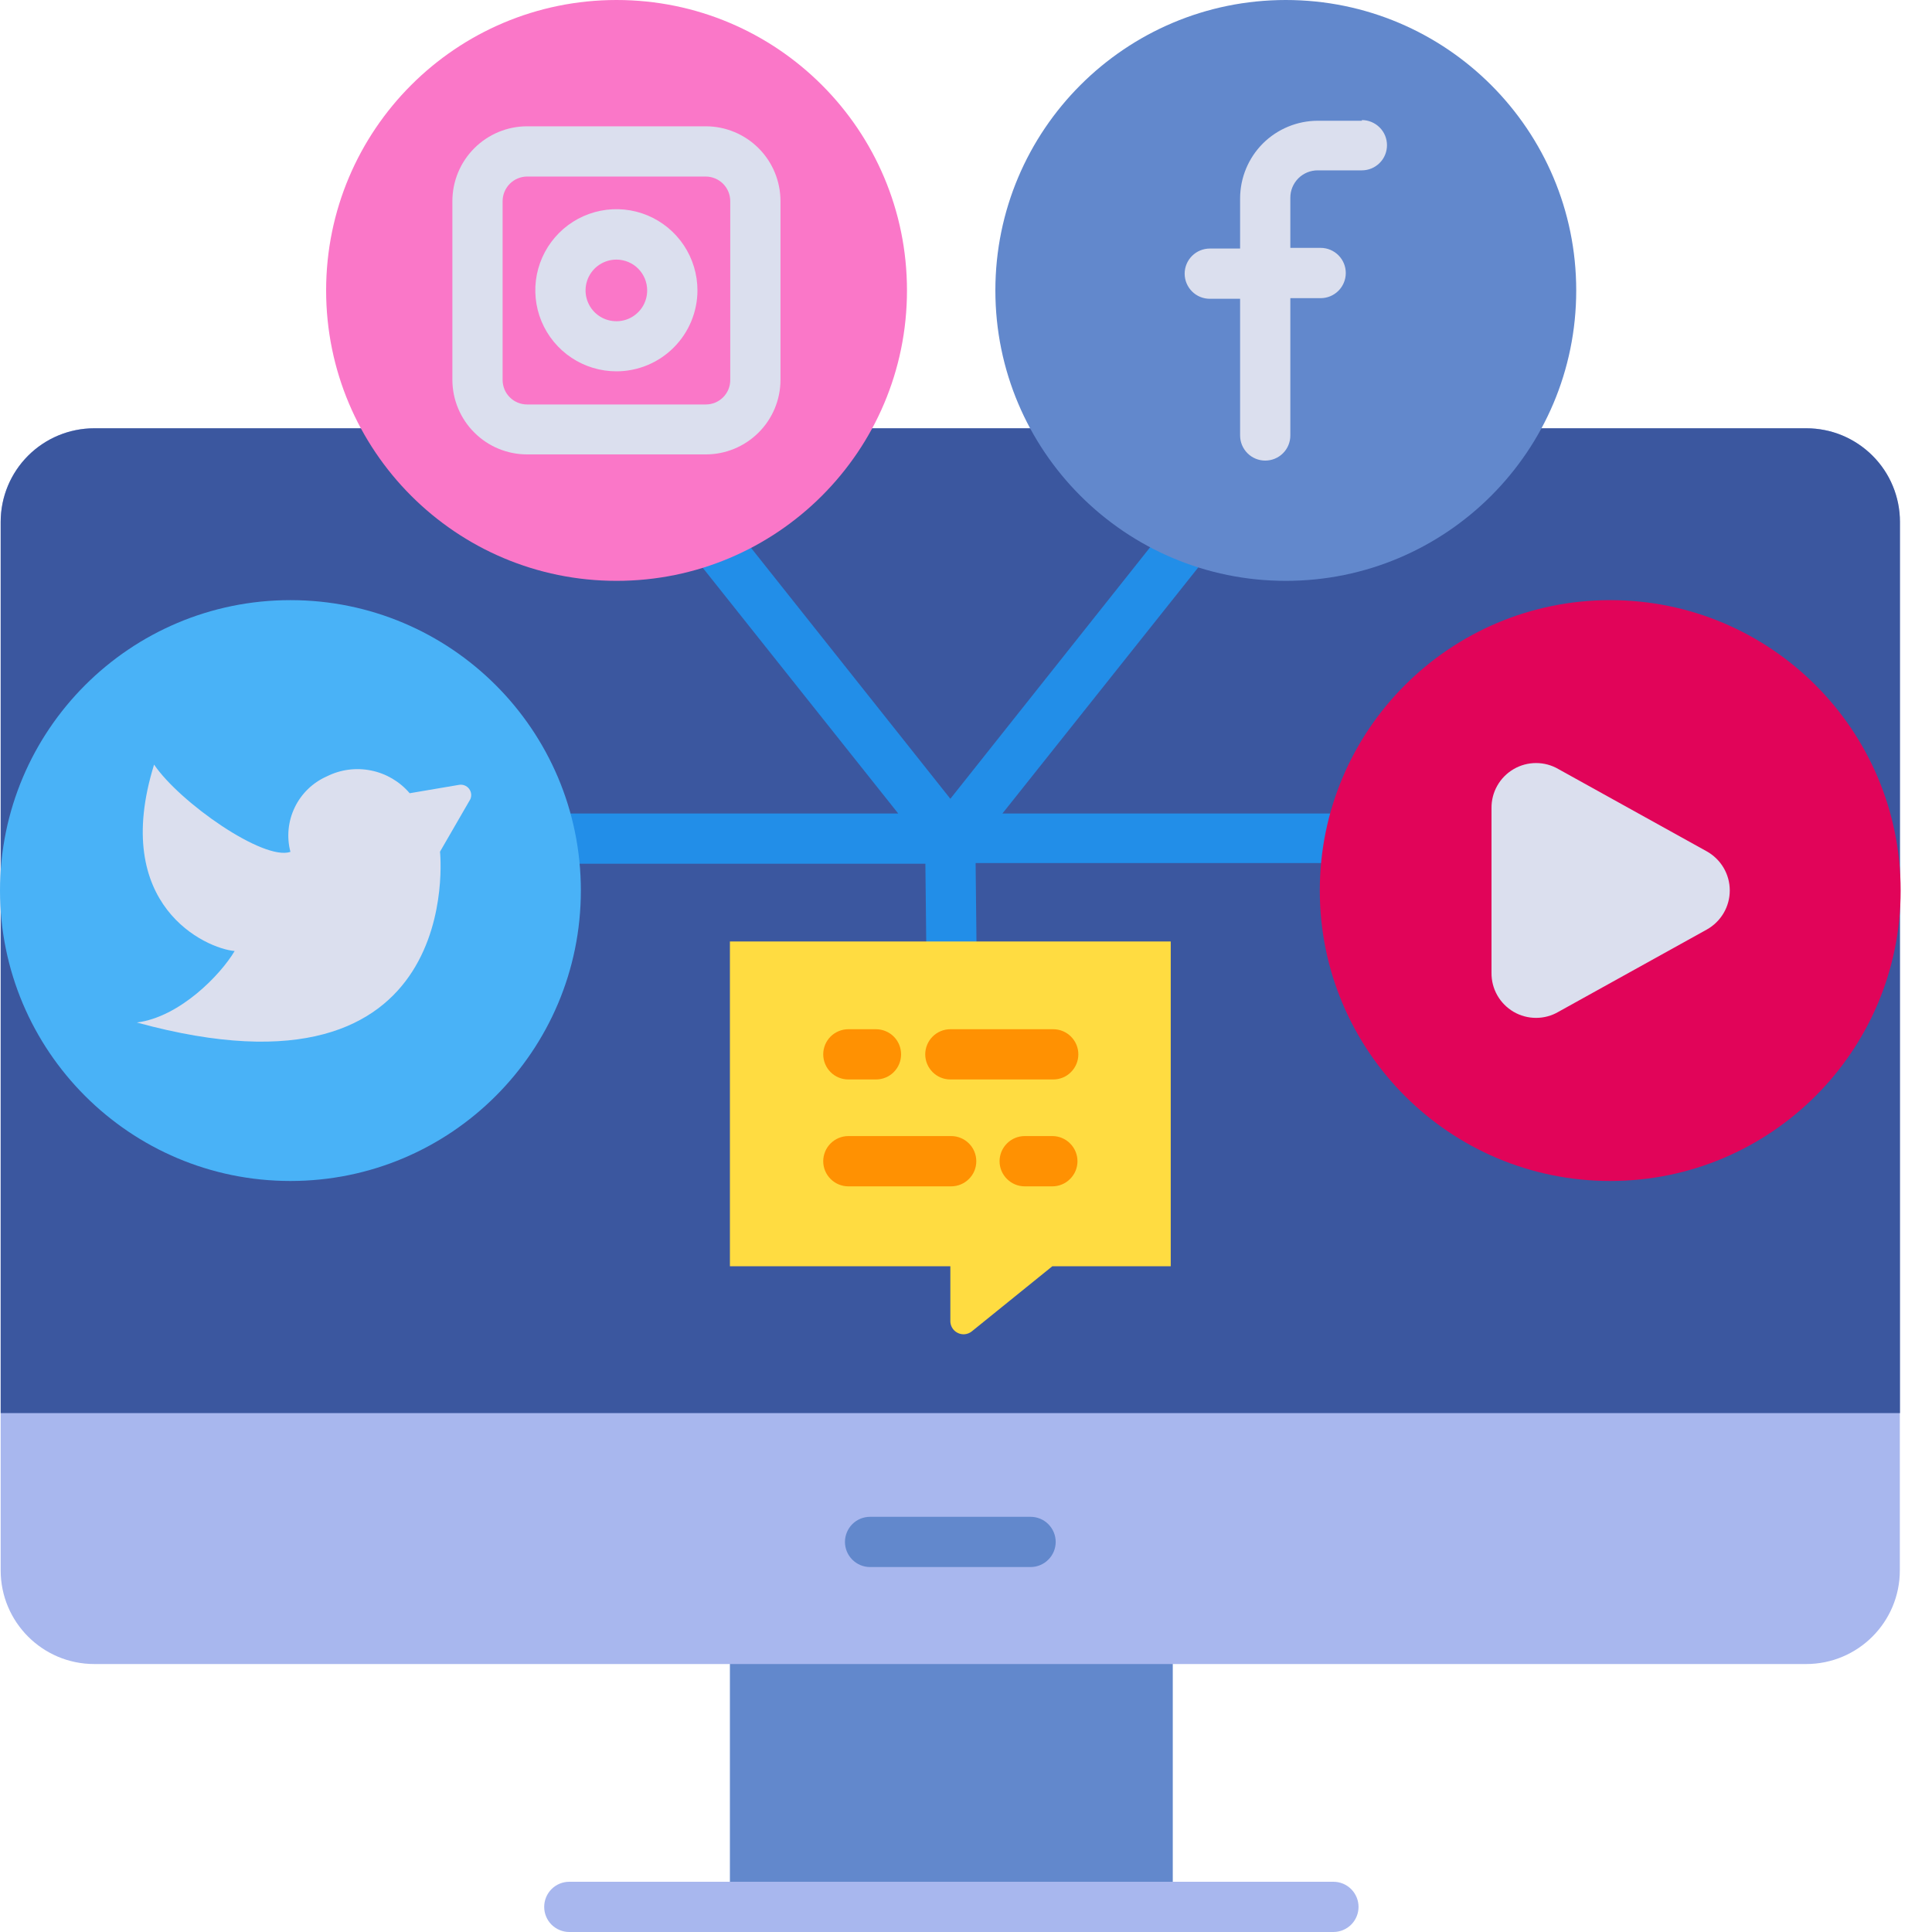<svg width="40" height="40" viewBox="0 0 40 40" fill="none" xmlns="http://www.w3.org/2000/svg">
<path d="M15.112 33.304H24.281V39.48H15.112V33.304Z" fill="#6288CC"/>
<path d="M37.395 8.867H1.952C0.882 8.867 0.014 9.735 0.014 10.805V32.513C0.014 33.584 0.882 34.452 1.952 34.452H37.395C38.466 34.452 39.334 33.584 39.334 32.513V10.805C39.334 9.735 38.466 8.867 37.395 8.867Z" fill="#A8B7EE"/>
<path d="M39.337 10.805V29.257H0.014V10.805C0.014 10.291 0.218 9.798 0.581 9.435C0.945 9.071 1.438 8.867 1.952 8.867H37.399C37.654 8.867 37.906 8.917 38.141 9.014C38.376 9.112 38.59 9.255 38.77 9.435C38.95 9.615 39.093 9.828 39.19 10.064C39.287 10.299 39.337 10.551 39.337 10.805Z" fill="#3B579F"/>
<path d="M21.336 32.444H18.014C17.876 32.444 17.744 32.389 17.646 32.291C17.549 32.194 17.494 32.062 17.494 31.924C17.494 31.786 17.549 31.654 17.646 31.556C17.744 31.458 17.876 31.404 18.014 31.404H21.336C21.474 31.404 21.607 31.458 21.704 31.556C21.802 31.654 21.857 31.786 21.857 31.924C21.857 32.062 21.802 32.194 21.704 32.291C21.607 32.389 21.474 32.444 21.336 32.444Z" fill="#6288CC"/>
<path d="M27.606 40H11.787C11.649 40 11.517 39.945 11.419 39.848C11.321 39.75 11.267 39.618 11.267 39.48C11.267 39.342 11.321 39.21 11.419 39.112C11.517 39.014 11.649 38.96 11.787 38.96H27.606C27.744 38.96 27.877 39.014 27.974 39.112C28.072 39.21 28.127 39.342 28.127 39.48C28.127 39.618 28.072 39.75 27.974 39.848C27.877 39.945 27.744 40 27.606 40Z" fill="#A8B7EE"/>
<path d="M29.846 16.843H20.754L25.741 10.576C25.826 10.468 25.865 10.331 25.849 10.194C25.834 10.057 25.765 9.931 25.657 9.845C25.604 9.802 25.543 9.77 25.477 9.752C25.411 9.733 25.342 9.727 25.274 9.735C25.206 9.742 25.141 9.763 25.081 9.797C25.021 9.83 24.968 9.874 24.926 9.928L19.676 16.538L13.864 9.221C13.821 9.167 13.769 9.122 13.709 9.089C13.649 9.056 13.583 9.035 13.515 9.027C13.447 9.02 13.379 9.025 13.313 9.044C13.247 9.063 13.186 9.095 13.132 9.137C13.025 9.224 12.956 9.349 12.94 9.486C12.925 9.623 12.964 9.761 13.049 9.869L18.597 16.843H9.886C9.748 16.843 9.616 16.898 9.519 16.995C9.421 17.093 9.366 17.225 9.366 17.363C9.366 17.501 9.421 17.633 9.519 17.731C9.616 17.828 9.748 17.883 9.886 17.883H19.159L19.194 21.07C19.194 21.138 19.207 21.205 19.233 21.268C19.259 21.331 19.298 21.388 19.346 21.436C19.395 21.484 19.452 21.522 19.515 21.548C19.578 21.574 19.646 21.587 19.714 21.587C19.784 21.586 19.853 21.572 19.917 21.544C19.982 21.516 20.04 21.476 20.088 21.426C20.137 21.375 20.174 21.316 20.2 21.25C20.225 21.185 20.236 21.115 20.234 21.046L20.199 17.869H29.846C29.984 17.869 30.117 17.814 30.214 17.717C30.312 17.619 30.367 17.487 30.367 17.349C30.367 17.211 30.312 17.079 30.214 16.981C30.117 16.884 29.984 16.829 29.846 16.829V16.843Z" fill="#228EE8"/>
<path d="M12.765 12.026C16.086 12.026 18.778 9.334 18.778 6.013C18.778 2.692 16.086 0 12.765 0C9.444 0 6.752 2.692 6.752 6.013C6.752 9.334 9.444 12.026 12.765 12.026Z" fill="#FA77C8"/>
<path d="M14.613 9.408H10.913C10.504 9.408 10.111 9.246 9.822 8.957C9.532 8.669 9.368 8.277 9.366 7.868V4.165C9.366 3.754 9.529 3.36 9.819 3.07C10.109 2.779 10.502 2.615 10.913 2.615H14.613C15.023 2.615 15.417 2.779 15.707 3.07C15.997 3.36 16.159 3.754 16.159 4.165V7.868C16.158 8.277 15.994 8.669 15.704 8.957C15.414 9.246 15.022 9.408 14.613 9.408ZM10.913 3.655C10.778 3.656 10.649 3.71 10.555 3.805C10.46 3.901 10.406 4.03 10.406 4.165V7.868C10.406 7.935 10.42 8 10.445 8.062C10.47 8.123 10.508 8.179 10.555 8.226C10.602 8.273 10.658 8.31 10.719 8.336C10.78 8.361 10.846 8.374 10.913 8.374H14.613C14.679 8.374 14.745 8.361 14.807 8.336C14.868 8.31 14.924 8.273 14.971 8.226C15.018 8.179 15.055 8.123 15.081 8.062C15.106 8 15.119 7.935 15.119 7.868V4.165C15.119 4.03 15.066 3.901 14.971 3.805C14.876 3.71 14.747 3.656 14.613 3.655H10.913Z" fill="#DBDFEE"/>
<path d="M12.765 7.688C12.433 7.688 12.108 7.591 11.831 7.406C11.555 7.222 11.339 6.96 11.211 6.653C11.084 6.346 11.05 6.009 11.115 5.683C11.18 5.357 11.34 5.058 11.575 4.823C11.809 4.588 12.109 4.428 12.435 4.363C12.761 4.298 13.098 4.332 13.405 4.459C13.712 4.587 13.974 4.803 14.158 5.079C14.342 5.356 14.44 5.681 14.44 6.013C14.439 6.457 14.262 6.882 13.948 7.196C13.634 7.51 13.209 7.687 12.765 7.688ZM12.765 5.375C12.639 5.374 12.515 5.411 12.409 5.481C12.304 5.55 12.222 5.65 12.173 5.766C12.124 5.883 12.111 6.011 12.135 6.135C12.159 6.259 12.22 6.373 12.309 6.463C12.398 6.552 12.512 6.614 12.636 6.638C12.759 6.663 12.888 6.651 13.005 6.603C13.121 6.555 13.221 6.473 13.292 6.368C13.362 6.263 13.399 6.139 13.399 6.013C13.399 5.844 13.333 5.683 13.214 5.563C13.095 5.443 12.934 5.376 12.765 5.375Z" fill="#DBDFEE"/>
<path d="M26.621 12.026C29.942 12.026 32.634 9.334 32.634 6.013C32.634 2.692 29.942 0 26.621 0C23.3 0 20.608 2.692 20.608 6.013C20.608 9.334 23.3 12.026 26.621 12.026Z" fill="#6288CC"/>
<path d="M28.196 2.5H27.281C26.855 2.501 26.447 2.671 26.146 2.971C25.846 3.272 25.676 3.68 25.675 4.106V5.146H25.047C24.91 5.146 24.777 5.201 24.68 5.298C24.582 5.396 24.527 5.528 24.527 5.666C24.527 5.804 24.582 5.936 24.68 6.034C24.777 6.132 24.91 6.186 25.047 6.186H25.675V9.016C25.675 9.154 25.73 9.286 25.828 9.384C25.925 9.481 26.057 9.536 26.195 9.536C26.333 9.536 26.466 9.481 26.563 9.384C26.661 9.286 26.715 9.154 26.715 9.016V6.173H27.343C27.481 6.173 27.613 6.118 27.711 6.02C27.808 5.923 27.863 5.79 27.863 5.652C27.863 5.514 27.808 5.382 27.711 5.285C27.613 5.187 27.481 5.132 27.343 5.132H26.715V4.092C26.715 3.942 26.775 3.798 26.881 3.692C26.987 3.586 27.131 3.527 27.281 3.527H28.196C28.334 3.527 28.466 3.472 28.564 3.374C28.662 3.277 28.716 3.144 28.716 3.006C28.716 2.869 28.662 2.736 28.564 2.639C28.466 2.541 28.334 2.486 28.196 2.486V2.5Z" fill="#DBDFEE"/>
<path d="M24.239 19.492V26.216H21.788L20.116 27.568C20.075 27.6 20.025 27.619 19.973 27.624C19.92 27.628 19.868 27.618 19.822 27.593C19.775 27.569 19.737 27.532 19.711 27.486C19.685 27.44 19.673 27.388 19.676 27.336V26.216H15.112V19.492H24.239Z" fill="#FFDC41"/>
<path d="M18.136 22.349H17.564C17.426 22.349 17.294 22.295 17.196 22.197C17.099 22.099 17.044 21.967 17.044 21.829C17.044 21.691 17.099 21.559 17.196 21.461C17.294 21.364 17.426 21.309 17.564 21.309H18.136C18.274 21.309 18.407 21.364 18.504 21.461C18.602 21.559 18.656 21.691 18.656 21.829C18.656 21.967 18.602 22.099 18.504 22.197C18.407 22.295 18.274 22.349 18.136 22.349Z" fill="#FF9102"/>
<path d="M21.788 22.349H19.676C19.538 22.349 19.406 22.295 19.309 22.197C19.211 22.099 19.156 21.967 19.156 21.829C19.156 21.691 19.211 21.559 19.309 21.461C19.406 21.364 19.538 21.309 19.676 21.309H21.806C21.944 21.309 22.076 21.364 22.173 21.461C22.271 21.559 22.326 21.691 22.326 21.829C22.326 21.967 22.271 22.099 22.173 22.197C22.076 22.295 21.944 22.349 21.806 22.349H21.788Z" fill="#FF9102"/>
<path d="M21.788 24.562H21.215C21.078 24.562 20.945 24.507 20.848 24.409C20.75 24.312 20.695 24.18 20.695 24.042C20.695 23.904 20.75 23.771 20.848 23.674C20.945 23.576 21.078 23.521 21.215 23.521H21.788C21.926 23.521 22.058 23.576 22.155 23.674C22.253 23.771 22.308 23.904 22.308 24.042C22.308 24.18 22.253 24.312 22.155 24.409C22.058 24.507 21.926 24.562 21.788 24.562Z" fill="#FF9102"/>
<path d="M19.693 24.562H17.564C17.426 24.562 17.294 24.507 17.196 24.409C17.099 24.312 17.044 24.18 17.044 24.042C17.044 23.904 17.099 23.771 17.196 23.674C17.294 23.576 17.426 23.521 17.564 23.521H19.693C19.831 23.521 19.963 23.576 20.061 23.674C20.159 23.771 20.213 23.904 20.213 24.042C20.213 24.18 20.159 24.312 20.061 24.409C19.963 24.507 19.831 24.562 19.693 24.562Z" fill="#FF9102"/>
<path d="M6.013 24.451C9.334 24.451 12.026 21.759 12.026 18.438C12.026 15.117 9.334 12.425 6.013 12.425C2.692 12.425 0 15.117 0 18.438C0 21.759 2.692 24.451 6.013 24.451Z" fill="#49B2F7"/>
<path d="M8.482 16.423L9.501 16.25C9.54 16.243 9.58 16.246 9.616 16.26C9.653 16.274 9.685 16.297 9.709 16.328C9.733 16.358 9.749 16.395 9.754 16.434C9.759 16.473 9.753 16.512 9.737 16.548L9.11 17.633C9.11 17.633 9.685 23.05 2.833 21.17C3.724 21.056 4.567 20.182 4.858 19.69C4.265 19.638 2.282 18.753 3.19 15.83C3.724 16.617 5.458 17.828 6.013 17.637C5.932 17.329 5.964 17.002 6.103 16.715C6.241 16.429 6.477 16.201 6.769 16.073C7.052 15.931 7.375 15.889 7.686 15.953C7.996 16.016 8.277 16.182 8.482 16.423Z" fill="#DBDFEE"/>
<path d="M33.338 24.451C36.659 24.451 39.351 21.759 39.351 18.438C39.351 15.117 36.659 12.425 33.338 12.425C30.017 12.425 27.325 15.117 27.325 18.438C27.325 21.759 30.017 24.451 33.338 24.451Z" fill="#E10459"/>
<path d="M30.88 16.732V20.14C30.878 20.304 30.919 20.465 31 20.607C31.08 20.748 31.197 20.866 31.338 20.949C31.479 21.031 31.639 21.074 31.803 21.074C31.966 21.074 32.126 21.031 32.267 20.948L35.336 19.246C35.48 19.166 35.601 19.048 35.685 18.906C35.769 18.764 35.813 18.601 35.813 18.436C35.813 18.271 35.769 18.109 35.685 17.966C35.601 17.824 35.48 17.706 35.336 17.626L32.267 15.924C32.126 15.841 31.966 15.798 31.803 15.798C31.639 15.798 31.479 15.841 31.338 15.924C31.197 16.006 31.08 16.124 31 16.266C30.919 16.408 30.878 16.569 30.88 16.732Z" fill="#DBDFEE"/>
</svg>
